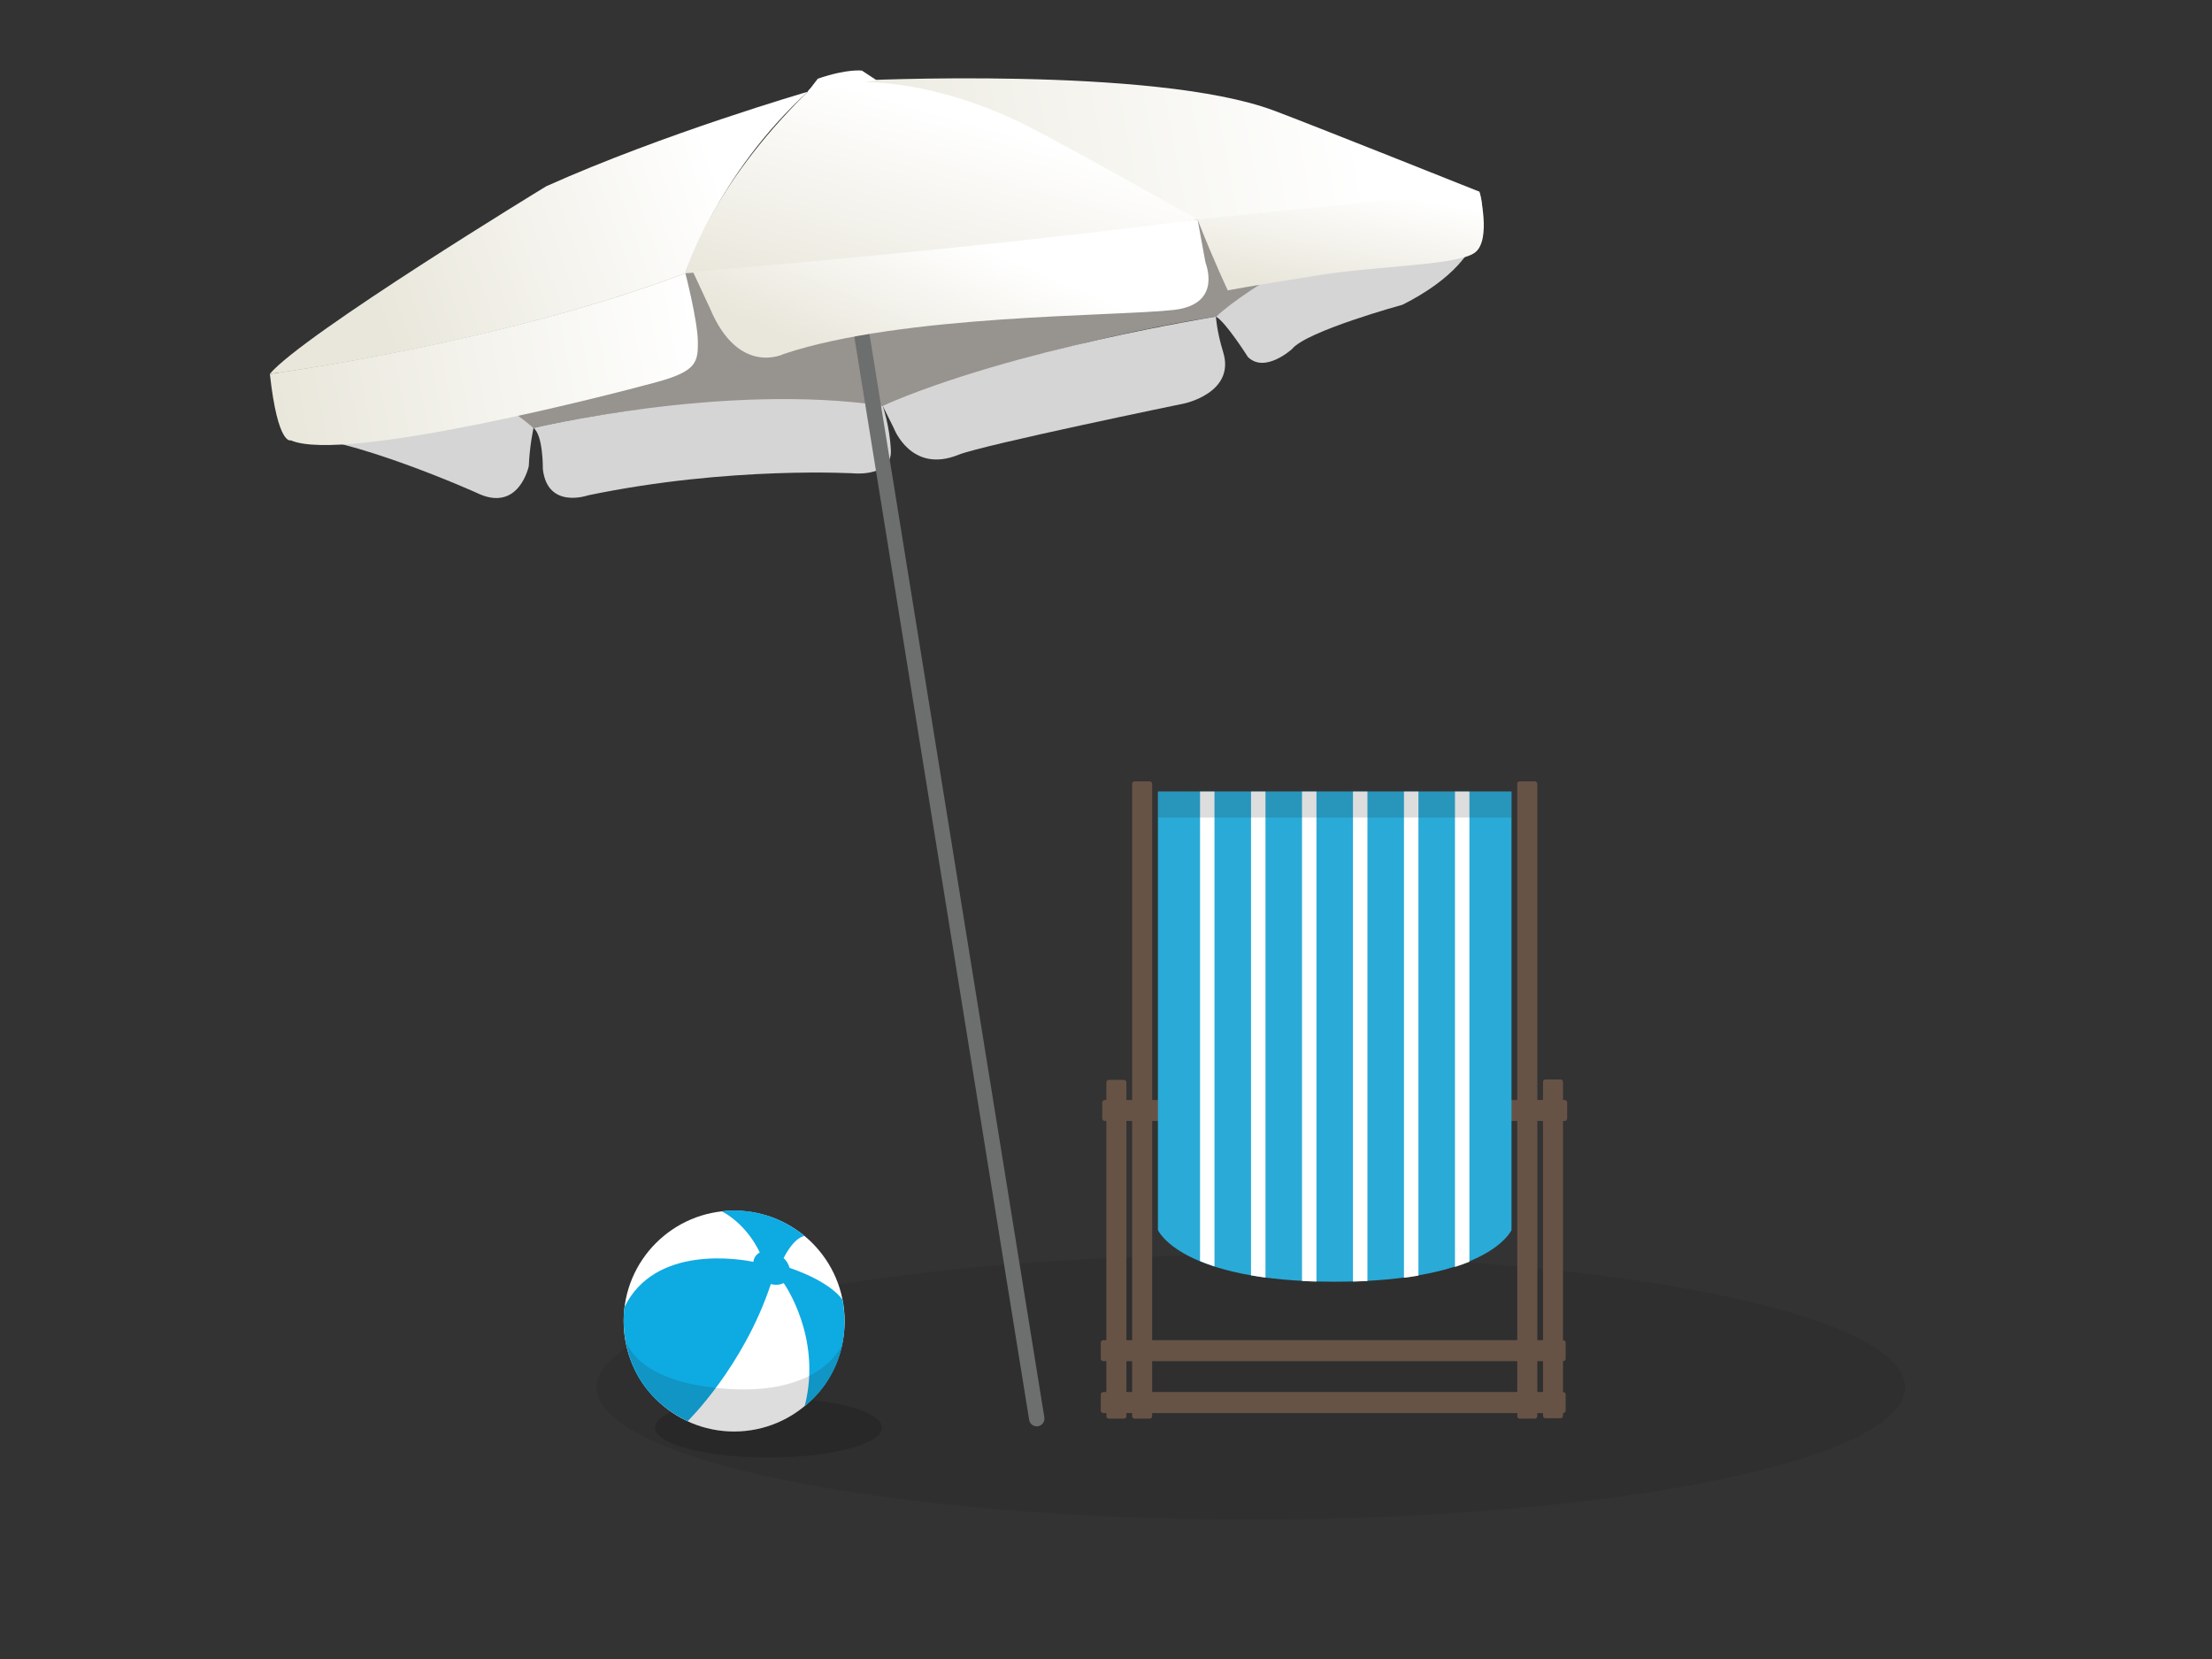 <svg xmlns="http://www.w3.org/2000/svg" xmlns:xlink="http://www.w3.org/1999/xlink" width="1024" zoomAndPan="magnify" viewBox="0 0 768 576" height="768" preserveAspectRatio="xMidYMid meet" version="1.0"><rect x="0" y="0" width="768" height="576" fill="#333333" stroke="none"/><defs><clipPath id="4a294c5e07"><path d="M 207 435 L 661.695 435 L 661.695 527.598 L 207 527.598 Z M 207 435 " clip-rule="nonzero"/></clipPath><clipPath id="bcbfccd16b"><path d="M 296 27 L 514 27 L 514 79 L 296 79 Z M 296 27 " clip-rule="nonzero"/></clipPath><clipPath id="cdd3293d80"><path d="M 513.625 66.543 C 513.625 66.543 461.426 85.543 415.801 76.215 L 296.859 28.004 C 296.859 28.004 400.656 22.879 442.199 38.352 C 454.828 43.059 513.625 66.543 513.625 66.543 Z M 513.625 66.543 " clip-rule="nonzero"/></clipPath><linearGradient x1="-3545.405" gradientTransform="matrix(-0.991, 0.185, 0.185, 0.99, -3066.653, 311.284)" y1="374.769" x2="-3322.531" gradientUnits="userSpaceOnUse" y2="374.769" id="e88612c3e8"><stop stop-opacity="1" stop-color="rgb(100%, 100%, 100%)" offset="0"/><stop stop-opacity="1" stop-color="rgb(100%, 100%, 100%)" offset="0.125"/><stop stop-opacity="1" stop-color="rgb(100%, 100%, 100%)" offset="0.188"/><stop stop-opacity="1" stop-color="rgb(99.908%, 99.901%, 99.85%)" offset="0.219"/><stop stop-opacity="1" stop-color="rgb(99.745%, 99.721%, 99.582%)" offset="0.234"/><stop stop-opacity="1" stop-color="rgb(99.599%, 99.561%, 99.342%)" offset="0.25"/><stop stop-opacity="1" stop-color="rgb(99.452%, 99.4%, 99.103%)" offset="0.266"/><stop stop-opacity="1" stop-color="rgb(99.306%, 99.24%, 98.862%)" offset="0.281"/><stop stop-opacity="1" stop-color="rgb(99.159%, 99.081%, 98.622%)" offset="0.297"/><stop stop-opacity="1" stop-color="rgb(99.013%, 98.921%, 98.383%)" offset="0.312"/><stop stop-opacity="1" stop-color="rgb(98.866%, 98.761%, 98.141%)" offset="0.328"/><stop stop-opacity="1" stop-color="rgb(98.72%, 98.601%, 97.902%)" offset="0.344"/><stop stop-opacity="1" stop-color="rgb(98.573%, 98.441%, 97.661%)" offset="0.359"/><stop stop-opacity="1" stop-color="rgb(98.427%, 98.28%, 97.421%)" offset="0.375"/><stop stop-opacity="1" stop-color="rgb(98.28%, 98.12%, 97.182%)" offset="0.391"/><stop stop-opacity="1" stop-color="rgb(98.134%, 97.96%, 96.941%)" offset="0.406"/><stop stop-opacity="1" stop-color="rgb(97.987%, 97.8%, 96.701%)" offset="0.422"/><stop stop-opacity="1" stop-color="rgb(97.841%, 97.639%, 96.46%)" offset="0.438"/><stop stop-opacity="1" stop-color="rgb(97.694%, 97.479%, 96.22%)" offset="0.453"/><stop stop-opacity="1" stop-color="rgb(97.548%, 97.319%, 95.981%)" offset="0.469"/><stop stop-opacity="1" stop-color="rgb(97.401%, 97.159%, 95.74%)" offset="0.484"/><stop stop-opacity="1" stop-color="rgb(97.255%, 97%, 95.5%)" offset="0.5"/><stop stop-opacity="1" stop-color="rgb(97.108%, 96.84%, 95.261%)" offset="0.516"/><stop stop-opacity="1" stop-color="rgb(96.962%, 96.68%, 95.02%)" offset="0.531"/><stop stop-opacity="1" stop-color="rgb(96.815%, 96.519%, 94.78%)" offset="0.547"/><stop stop-opacity="1" stop-color="rgb(96.669%, 96.359%, 94.539%)" offset="0.562"/><stop stop-opacity="1" stop-color="rgb(96.523%, 96.199%, 94.299%)" offset="0.578"/><stop stop-opacity="1" stop-color="rgb(96.376%, 96.039%, 94.06%)" offset="0.594"/><stop stop-opacity="1" stop-color="rgb(96.23%, 95.879%, 93.819%)" offset="0.609"/><stop stop-opacity="1" stop-color="rgb(96.083%, 95.718%, 93.579%)" offset="0.625"/><stop stop-opacity="1" stop-color="rgb(95.937%, 95.558%, 93.34%)" offset="0.641"/><stop stop-opacity="1" stop-color="rgb(95.79%, 95.398%, 93.098%)" offset="0.656"/><stop stop-opacity="1" stop-color="rgb(95.644%, 95.238%, 92.859%)" offset="0.672"/><stop stop-opacity="1" stop-color="rgb(95.497%, 95.078%, 92.618%)" offset="0.688"/><stop stop-opacity="1" stop-color="rgb(95.351%, 94.919%, 92.378%)" offset="0.703"/><stop stop-opacity="1" stop-color="rgb(95.204%, 94.759%, 92.139%)" offset="0.719"/><stop stop-opacity="1" stop-color="rgb(95.058%, 94.598%, 91.898%)" offset="0.734"/><stop stop-opacity="1" stop-color="rgb(94.911%, 94.438%, 91.658%)" offset="0.75"/><stop stop-opacity="1" stop-color="rgb(94.765%, 94.278%, 91.417%)" offset="0.766"/><stop stop-opacity="1" stop-color="rgb(94.618%, 94.118%, 91.177%)" offset="0.781"/><stop stop-opacity="1" stop-color="rgb(94.472%, 93.958%, 90.938%)" offset="0.797"/><stop stop-opacity="1" stop-color="rgb(94.325%, 93.797%, 90.697%)" offset="0.812"/><stop stop-opacity="1" stop-color="rgb(94.179%, 93.637%, 90.457%)" offset="0.828"/><stop stop-opacity="1" stop-color="rgb(94.032%, 93.477%, 90.218%)" offset="0.844"/><stop stop-opacity="1" stop-color="rgb(93.886%, 93.317%, 89.977%)" offset="0.859"/><stop stop-opacity="1" stop-color="rgb(93.739%, 93.156%, 89.737%)" offset="0.875"/><stop stop-opacity="1" stop-color="rgb(93.593%, 92.998%, 89.496%)" offset="0.891"/><stop stop-opacity="1" stop-color="rgb(93.446%, 92.838%, 89.256%)" offset="0.906"/><stop stop-opacity="1" stop-color="rgb(93.301%, 92.677%, 89.017%)" offset="0.922"/><stop stop-opacity="1" stop-color="rgb(93.155%, 92.517%, 88.776%)" offset="0.938"/><stop stop-opacity="1" stop-color="rgb(93.008%, 92.357%, 88.536%)" offset="0.953"/><stop stop-opacity="1" stop-color="rgb(92.862%, 92.197%, 88.295%)" offset="0.969"/><stop stop-opacity="1" stop-color="rgb(92.715%, 92.036%, 88.055%)" offset="0.984"/><stop stop-opacity="1" stop-color="rgb(92.569%, 91.876%, 87.816%)" offset="1"/></linearGradient><clipPath id="8b31109656"><path d="M 93 31 L 281 31 L 281 130 L 93 130 Z M 93 31 " clip-rule="nonzero"/></clipPath><clipPath id="f13fc30057"><path d="M 280.441 31.855 C 280.441 31.855 230.543 46.332 189.633 64.68 C 189.633 64.68 105.223 116.102 93.695 129.801 C 93.695 129.801 172.363 119.676 237.969 94.863 C 237.969 94.863 249.074 60.566 280.441 31.855 Z M 280.441 31.855 " clip-rule="nonzero"/></clipPath><linearGradient x1="-3324.859" gradientTransform="matrix(-0.991, 0.185, 0.185, 0.99, -3066.653, 311.284)" y1="356.744" x2="-3109.853" gradientUnits="userSpaceOnUse" y2="390.384" id="4b014db5cf"><stop stop-opacity="1" stop-color="rgb(100%, 100%, 100%)" offset="0"/><stop stop-opacity="1" stop-color="rgb(100%, 100%, 100%)" offset="0.092"/><stop stop-opacity="1" stop-color="rgb(100%, 100%, 100%)" offset="0.125"/><stop stop-opacity="1" stop-color="rgb(100%, 100%, 100%)" offset="0.188"/><stop stop-opacity="1" stop-color="rgb(99.976%, 99.974%, 99.96%)" offset="0.203"/><stop stop-opacity="1" stop-color="rgb(99.837%, 99.821%, 99.733%)" offset="0.219"/><stop stop-opacity="1" stop-color="rgb(99.608%, 99.571%, 99.358%)" offset="0.234"/><stop stop-opacity="1" stop-color="rgb(99.377%, 99.319%, 98.981%)" offset="0.25"/><stop stop-opacity="1" stop-color="rgb(99.149%, 99.069%, 98.604%)" offset="0.266"/><stop stop-opacity="1" stop-color="rgb(98.918%, 98.817%, 98.227%)" offset="0.281"/><stop stop-opacity="1" stop-color="rgb(98.688%, 98.567%, 97.85%)" offset="0.297"/><stop stop-opacity="1" stop-color="rgb(98.459%, 98.315%, 97.473%)" offset="0.312"/><stop stop-opacity="1" stop-color="rgb(98.228%, 98.064%, 97.096%)" offset="0.328"/><stop stop-opacity="1" stop-color="rgb(98%, 97.813%, 96.719%)" offset="0.344"/><stop stop-opacity="1" stop-color="rgb(97.769%, 97.562%, 96.342%)" offset="0.359"/><stop stop-opacity="1" stop-color="rgb(97.539%, 97.311%, 95.967%)" offset="0.375"/><stop stop-opacity="1" stop-color="rgb(97.31%, 97.06%, 95.59%)" offset="0.391"/><stop stop-opacity="1" stop-color="rgb(97.079%, 96.808%, 95.213%)" offset="0.406"/><stop stop-opacity="1" stop-color="rgb(96.851%, 96.558%, 94.836%)" offset="0.422"/><stop stop-opacity="1" stop-color="rgb(96.62%, 96.306%, 94.46%)" offset="0.438"/><stop stop-opacity="1" stop-color="rgb(96.391%, 96.056%, 94.083%)" offset="0.453"/><stop stop-opacity="1" stop-color="rgb(96.161%, 95.804%, 93.706%)" offset="0.469"/><stop stop-opacity="1" stop-color="rgb(95.93%, 95.552%, 93.329%)" offset="0.484"/><stop stop-opacity="1" stop-color="rgb(95.702%, 95.302%, 92.953%)" offset="0.5"/><stop stop-opacity="1" stop-color="rgb(95.471%, 95.05%, 92.577%)" offset="0.516"/><stop stop-opacity="1" stop-color="rgb(95.242%, 94.8%, 92.2%)" offset="0.531"/><stop stop-opacity="1" stop-color="rgb(95.012%, 94.548%, 91.823%)" offset="0.547"/><stop stop-opacity="1" stop-color="rgb(94.781%, 94.296%, 91.446%)" offset="0.562"/><stop stop-opacity="1" stop-color="rgb(94.553%, 94.046%, 91.069%)" offset="0.578"/><stop stop-opacity="1" stop-color="rgb(94.322%, 93.794%, 90.692%)" offset="0.594"/><stop stop-opacity="1" stop-color="rgb(94.093%, 93.544%, 90.315%)" offset="0.609"/><stop stop-opacity="1" stop-color="rgb(93.863%, 93.292%, 89.938%)" offset="0.625"/><stop stop-opacity="1" stop-color="rgb(93.634%, 93.042%, 89.563%)" offset="0.641"/><stop stop-opacity="1" stop-color="rgb(93.404%, 92.79%, 89.186%)" offset="0.656"/><stop stop-opacity="1" stop-color="rgb(93.173%, 92.538%, 88.809%)" offset="0.672"/><stop stop-opacity="1" stop-color="rgb(92.944%, 92.288%, 88.432%)" offset="0.688"/><stop stop-opacity="1" stop-color="rgb(92.714%, 92.036%, 88.055%)" offset="0.703"/><stop stop-opacity="1" stop-color="rgb(92.485%, 91.786%, 87.679%)" offset="0.719"/><stop stop-opacity="1" stop-color="rgb(92.255%, 91.534%, 87.302%)" offset="0.734"/><stop stop-opacity="1" stop-color="rgb(92.026%, 91.283%, 86.925%)" offset="0.75"/><stop stop-opacity="1" stop-color="rgb(91.795%, 91.032%, 86.548%)" offset="0.766"/><stop stop-opacity="1" stop-color="rgb(91.565%, 90.781%, 86.172%)" offset="0.781"/><stop stop-opacity="1" stop-color="rgb(91.425%, 90.627%, 85.942%)" offset="0.812"/><stop stop-opacity="1" stop-color="rgb(91.399%, 90.599%, 85.899%)" offset="0.875"/><stop stop-opacity="1" stop-color="rgb(91.399%, 90.599%, 85.899%)" offset="0.908"/><stop stop-opacity="1" stop-color="rgb(91.399%, 90.599%, 85.899%)" offset="1"/></linearGradient><clipPath id="53bf3c2ae1"><path d="M 237 28 L 416 28 L 416 95 L 237 95 Z M 237 28 " clip-rule="nonzero"/></clipPath><clipPath id="8d544e6077"><path d="M 415.801 76.215 C 415.801 76.215 353.477 87.84 237.969 94.871 C 237.969 94.871 245.91 65.664 280.441 31.863 C 280.441 31.863 281.23 28.074 298.512 28.559 C 298.512 28.559 323.723 27.039 356.965 43.844 C 369.742 50.281 415.801 76.215 415.801 76.215 Z M 415.801 76.215 " clip-rule="nonzero"/></clipPath><linearGradient x1="-3400.722" gradientTransform="matrix(-0.991, 0.185, 0.185, 0.99, -3066.653, 311.284)" y1="299.128" x2="-3323.918" gradientUnits="userSpaceOnUse" y2="452.312" id="9f381391ad"><stop stop-opacity="1" stop-color="rgb(100%, 100%, 100%)" offset="0"/><stop stop-opacity="1" stop-color="rgb(100%, 100%, 100%)" offset="0.25"/><stop stop-opacity="1" stop-color="rgb(100%, 100%, 100%)" offset="0.375"/><stop stop-opacity="1" stop-color="rgb(99.942%, 99.936%, 99.905%)" offset="0.391"/><stop stop-opacity="1" stop-color="rgb(99.811%, 99.794%, 99.69%)" offset="0.398"/><stop stop-opacity="1" stop-color="rgb(99.666%, 99.634%, 99.451%)" offset="0.406"/><stop stop-opacity="1" stop-color="rgb(99.519%, 99.475%, 99.213%)" offset="0.414"/><stop stop-opacity="1" stop-color="rgb(99.373%, 99.315%, 98.973%)" offset="0.422"/><stop stop-opacity="1" stop-color="rgb(99.228%, 99.156%, 98.734%)" offset="0.43"/><stop stop-opacity="1" stop-color="rgb(99.081%, 98.996%, 98.494%)" offset="0.438"/><stop stop-opacity="1" stop-color="rgb(98.935%, 98.836%, 98.254%)" offset="0.445"/><stop stop-opacity="1" stop-color="rgb(98.79%, 98.677%, 98.016%)" offset="0.453"/><stop stop-opacity="1" stop-color="rgb(98.643%, 98.517%, 97.777%)" offset="0.461"/><stop stop-opacity="1" stop-color="rgb(98.497%, 98.358%, 97.537%)" offset="0.469"/><stop stop-opacity="1" stop-color="rgb(98.352%, 98.198%, 97.298%)" offset="0.477"/><stop stop-opacity="1" stop-color="rgb(98.206%, 98.039%, 97.06%)" offset="0.484"/><stop stop-opacity="1" stop-color="rgb(98.061%, 97.879%, 96.82%)" offset="0.486"/><stop stop-opacity="1" stop-color="rgb(97.987%, 97.8%, 96.701%)" offset="0.492"/><stop stop-opacity="1" stop-color="rgb(97.914%, 97.72%, 96.581%)" offset="0.5"/><stop stop-opacity="1" stop-color="rgb(97.768%, 97.56%, 96.341%)" offset="0.508"/><stop stop-opacity="1" stop-color="rgb(97.623%, 97.401%, 96.101%)" offset="0.514"/><stop stop-opacity="1" stop-color="rgb(97.549%, 97.322%, 95.982%)" offset="0.516"/><stop stop-opacity="1" stop-color="rgb(97.476%, 97.241%, 95.863%)" offset="0.523"/><stop stop-opacity="1" stop-color="rgb(97.33%, 97.083%, 95.624%)" offset="0.531"/><stop stop-opacity="1" stop-color="rgb(97.185%, 96.922%, 95.384%)" offset="0.539"/><stop stop-opacity="1" stop-color="rgb(97.038%, 96.764%, 95.145%)" offset="0.547"/><stop stop-opacity="1" stop-color="rgb(96.893%, 96.603%, 94.905%)" offset="0.555"/><stop stop-opacity="1" stop-color="rgb(96.747%, 96.445%, 94.667%)" offset="0.562"/><stop stop-opacity="1" stop-color="rgb(96.6%, 96.284%, 94.427%)" offset="0.57"/><stop stop-opacity="1" stop-color="rgb(96.455%, 96.124%, 94.188%)" offset="0.578"/><stop stop-opacity="1" stop-color="rgb(96.309%, 95.966%, 93.948%)" offset="0.586"/><stop stop-opacity="1" stop-color="rgb(96.162%, 95.805%, 93.709%)" offset="0.594"/><stop stop-opacity="1" stop-color="rgb(96.017%, 95.647%, 93.471%)" offset="0.602"/><stop stop-opacity="1" stop-color="rgb(95.871%, 95.486%, 93.231%)" offset="0.609"/><stop stop-opacity="1" stop-color="rgb(95.724%, 95.328%, 92.992%)" offset="0.617"/><stop stop-opacity="1" stop-color="rgb(95.58%, 95.168%, 92.752%)" offset="0.625"/><stop stop-opacity="1" stop-color="rgb(95.433%, 95.009%, 92.513%)" offset="0.633"/><stop stop-opacity="1" stop-color="rgb(95.288%, 94.849%, 92.274%)" offset="0.641"/><stop stop-opacity="1" stop-color="rgb(95.142%, 94.69%, 92.035%)" offset="0.648"/><stop stop-opacity="1" stop-color="rgb(94.995%, 94.53%, 91.795%)" offset="0.656"/><stop stop-opacity="1" stop-color="rgb(94.85%, 94.371%, 91.556%)" offset="0.664"/><stop stop-opacity="1" stop-color="rgb(94.704%, 94.211%, 91.316%)" offset="0.672"/><stop stop-opacity="1" stop-color="rgb(94.557%, 94.052%, 91.078%)" offset="0.68"/><stop stop-opacity="1" stop-color="rgb(94.412%, 93.892%, 90.839%)" offset="0.688"/><stop stop-opacity="1" stop-color="rgb(94.266%, 93.733%, 90.599%)" offset="0.695"/><stop stop-opacity="1" stop-color="rgb(94.121%, 93.573%, 90.359%)" offset="0.703"/><stop stop-opacity="1" stop-color="rgb(93.974%, 93.413%, 90.12%)" offset="0.711"/><stop stop-opacity="1" stop-color="rgb(93.828%, 93.254%, 89.882%)" offset="0.719"/><stop stop-opacity="1" stop-color="rgb(93.683%, 93.094%, 89.642%)" offset="0.727"/><stop stop-opacity="1" stop-color="rgb(93.536%, 92.935%, 89.403%)" offset="0.734"/><stop stop-opacity="1" stop-color="rgb(93.39%, 92.775%, 89.163%)" offset="0.742"/><stop stop-opacity="1" stop-color="rgb(93.245%, 92.616%, 88.925%)" offset="0.75"/><stop stop-opacity="1" stop-color="rgb(93.098%, 92.456%, 88.686%)" offset="0.758"/><stop stop-opacity="1" stop-color="rgb(92.952%, 92.297%, 88.446%)" offset="0.766"/><stop stop-opacity="1" stop-color="rgb(92.807%, 92.137%, 88.206%)" offset="0.773"/><stop stop-opacity="1" stop-color="rgb(92.661%, 91.978%, 87.967%)" offset="0.781"/><stop stop-opacity="1" stop-color="rgb(92.516%, 91.818%, 87.729%)" offset="0.789"/><stop stop-opacity="1" stop-color="rgb(92.369%, 91.66%, 87.489%)" offset="0.797"/><stop stop-opacity="1" stop-color="rgb(92.223%, 91.499%, 87.25%)" offset="0.805"/><stop stop-opacity="1" stop-color="rgb(92.078%, 91.341%, 87.01%)" offset="0.812"/><stop stop-opacity="1" stop-color="rgb(91.931%, 91.18%, 86.771%)" offset="0.82"/><stop stop-opacity="1" stop-color="rgb(91.785%, 91.022%, 86.533%)" offset="0.828"/><stop stop-opacity="1" stop-color="rgb(91.64%, 90.862%, 86.293%)" offset="0.836"/><stop stop-opacity="1" stop-color="rgb(91.493%, 90.701%, 86.053%)" offset="0.844"/><stop stop-opacity="1" stop-color="rgb(91.409%, 90.61%, 85.916%)" offset="0.875"/><stop stop-opacity="1" stop-color="rgb(91.399%, 90.599%, 85.899%)" offset="1"/></linearGradient><clipPath id="2e9b6ed740"><path d="M 240 76 L 420 76 L 420 125 L 240 125 Z M 240 76 " clip-rule="nonzero"/></clipPath><clipPath id="499dd6b154"><path d="M 415.801 76.215 L 418.5 90.965 C 418.371 91.062 424.918 105.641 407.52 107.605 C 387.191 109.902 313.516 109.09 272.141 122.891 C 272.141 122.891 256.5 130.848 246.496 107.055 L 240.602 94.379 C 240.59 94.379 337.598 86.512 415.801 76.215 Z M 415.801 76.215 " clip-rule="nonzero"/></clipPath><linearGradient x1="-3398.749" gradientTransform="matrix(-0.991, 0.185, 0.185, 0.99, -3066.653, 311.284)" y1="338.67" x2="-3301.384" gradientUnits="userSpaceOnUse" y2="486.397" id="fa86ad0134"><stop stop-opacity="1" stop-color="rgb(100%, 100%, 100%)" offset="0"/><stop stop-opacity="1" stop-color="rgb(100%, 100%, 100%)" offset="0.25"/><stop stop-opacity="1" stop-color="rgb(100%, 100%, 100%)" offset="0.375"/><stop stop-opacity="1" stop-color="rgb(99.89%, 99.881%, 99.821%)" offset="0.406"/><stop stop-opacity="1" stop-color="rgb(99.672%, 99.643%, 99.464%)" offset="0.41"/><stop stop-opacity="1" stop-color="rgb(99.564%, 99.524%, 99.286%)" offset="0.414"/><stop stop-opacity="1" stop-color="rgb(99.454%, 99.403%, 99.106%)" offset="0.422"/><stop stop-opacity="1" stop-color="rgb(99.236%, 99.165%, 98.747%)" offset="0.43"/><stop stop-opacity="1" stop-color="rgb(99.017%, 98.926%, 98.39%)" offset="0.438"/><stop stop-opacity="1" stop-color="rgb(98.799%, 98.688%, 98.032%)" offset="0.445"/><stop stop-opacity="1" stop-color="rgb(98.581%, 98.448%, 97.673%)" offset="0.453"/><stop stop-opacity="1" stop-color="rgb(98.361%, 98.21%, 97.316%)" offset="0.461"/><stop stop-opacity="1" stop-color="rgb(98.143%, 97.971%, 96.957%)" offset="0.469"/><stop stop-opacity="1" stop-color="rgb(97.925%, 97.733%, 96.599%)" offset="0.477"/><stop stop-opacity="1" stop-color="rgb(97.707%, 97.495%, 96.242%)" offset="0.484"/><stop stop-opacity="1" stop-color="rgb(97.488%, 97.255%, 95.883%)" offset="0.492"/><stop stop-opacity="1" stop-color="rgb(97.27%, 97.017%, 95.525%)" offset="0.5"/><stop stop-opacity="1" stop-color="rgb(97.052%, 96.777%, 95.168%)" offset="0.508"/><stop stop-opacity="1" stop-color="rgb(96.834%, 96.539%, 94.809%)" offset="0.516"/><stop stop-opacity="1" stop-color="rgb(96.614%, 96.3%, 94.45%)" offset="0.523"/><stop stop-opacity="1" stop-color="rgb(96.396%, 96.062%, 94.092%)" offset="0.531"/><stop stop-opacity="1" stop-color="rgb(96.178%, 95.822%, 93.735%)" offset="0.539"/><stop stop-opacity="1" stop-color="rgb(95.959%, 95.584%, 93.376%)" offset="0.547"/><stop stop-opacity="1" stop-color="rgb(95.741%, 95.345%, 93.018%)" offset="0.555"/><stop stop-opacity="1" stop-color="rgb(95.523%, 95.107%, 92.661%)" offset="0.562"/><stop stop-opacity="1" stop-color="rgb(95.305%, 94.868%, 92.302%)" offset="0.57"/><stop stop-opacity="1" stop-color="rgb(95.085%, 94.629%, 91.943%)" offset="0.578"/><stop stop-opacity="1" stop-color="rgb(94.867%, 94.391%, 91.586%)" offset="0.586"/><stop stop-opacity="1" stop-color="rgb(94.649%, 94.151%, 91.228%)" offset="0.59"/><stop stop-opacity="1" stop-color="rgb(94.54%, 94.032%, 91.049%)" offset="0.594"/><stop stop-opacity="1" stop-color="rgb(94.431%, 93.913%, 90.869%)" offset="0.602"/><stop stop-opacity="1" stop-color="rgb(94.212%, 93.674%, 90.512%)" offset="0.609"/><stop stop-opacity="1" stop-color="rgb(93.994%, 93.436%, 90.154%)" offset="0.617"/><stop stop-opacity="1" stop-color="rgb(93.776%, 93.196%, 89.795%)" offset="0.625"/><stop stop-opacity="1" stop-color="rgb(93.556%, 92.958%, 89.438%)" offset="0.633"/><stop stop-opacity="1" stop-color="rgb(93.338%, 92.719%, 89.079%)" offset="0.641"/><stop stop-opacity="1" stop-color="rgb(93.12%, 92.48%, 88.721%)" offset="0.648"/><stop stop-opacity="1" stop-color="rgb(92.902%, 92.242%, 88.364%)" offset="0.656"/><stop stop-opacity="1" stop-color="rgb(92.683%, 92.003%, 88.005%)" offset="0.664"/><stop stop-opacity="1" stop-color="rgb(92.465%, 91.765%, 87.646%)" offset="0.672"/><stop stop-opacity="1" stop-color="rgb(92.247%, 91.525%, 87.288%)" offset="0.68"/><stop stop-opacity="1" stop-color="rgb(92.027%, 91.287%, 86.931%)" offset="0.688"/><stop stop-opacity="1" stop-color="rgb(91.809%, 91.048%, 86.572%)" offset="0.695"/><stop stop-opacity="1" stop-color="rgb(91.591%, 90.81%, 86.214%)" offset="0.703"/><stop stop-opacity="1" stop-color="rgb(91.44%, 90.645%, 85.966%)" offset="0.719"/><stop stop-opacity="1" stop-color="rgb(91.399%, 90.599%, 85.899%)" offset="0.75"/><stop stop-opacity="1" stop-color="rgb(91.399%, 90.599%, 85.899%)" offset="1"/></linearGradient><clipPath id="1915bd0f6e"><path d="M 93 94 L 243 94 L 243 155 L 93 155 Z M 93 94 " clip-rule="nonzero"/></clipPath><clipPath id="1788ace0eb"><path d="M 237.969 94.863 C 237.969 94.863 242.172 111.172 242.293 118.469 C 242.414 125.762 241.75 128.844 228.398 132.551 C 215.047 136.262 119.551 161.055 100.969 152.875 C 100.969 152.875 96.465 154.918 93.695 129.812 C 93.707 129.812 173.137 119.395 237.969 94.863 Z M 237.969 94.863 " clip-rule="nonzero"/></clipPath><linearGradient x1="-3267.721" gradientTransform="matrix(-0.991, 0.185, 0.185, 0.99, -3066.653, 311.284)" y1="408.698" x2="-3110.593" gradientUnits="userSpaceOnUse" y2="408.698" id="7af3e8d514"><stop stop-opacity="1" stop-color="rgb(100%, 100%, 100%)" offset="0"/><stop stop-opacity="1" stop-color="rgb(99.969%, 99.966%, 99.95%)" offset="0.031"/><stop stop-opacity="1" stop-color="rgb(99.867%, 99.855%, 99.782%)" offset="0.047"/><stop stop-opacity="1" stop-color="rgb(99.724%, 99.699%, 99.548%)" offset="0.062"/><stop stop-opacity="1" stop-color="rgb(99.582%, 99.542%, 99.315%)" offset="0.078"/><stop stop-opacity="1" stop-color="rgb(99.438%, 99.387%, 99.08%)" offset="0.094"/><stop stop-opacity="1" stop-color="rgb(99.297%, 99.231%, 98.846%)" offset="0.109"/><stop stop-opacity="1" stop-color="rgb(99.153%, 99.075%, 98.613%)" offset="0.125"/><stop stop-opacity="1" stop-color="rgb(99.011%, 98.92%, 98.38%)" offset="0.141"/><stop stop-opacity="1" stop-color="rgb(98.868%, 98.764%, 98.145%)" offset="0.156"/><stop stop-opacity="1" stop-color="rgb(98.726%, 98.607%, 97.911%)" offset="0.172"/><stop stop-opacity="1" stop-color="rgb(98.582%, 98.451%, 97.678%)" offset="0.188"/><stop stop-opacity="1" stop-color="rgb(98.441%, 98.296%, 97.444%)" offset="0.203"/><stop stop-opacity="1" stop-color="rgb(98.297%, 98.14%, 97.209%)" offset="0.219"/><stop stop-opacity="1" stop-color="rgb(98.155%, 97.984%, 96.976%)" offset="0.234"/><stop stop-opacity="1" stop-color="rgb(98.012%, 97.829%, 96.742%)" offset="0.25"/><stop stop-opacity="1" stop-color="rgb(97.87%, 97.672%, 96.509%)" offset="0.266"/><stop stop-opacity="1" stop-color="rgb(97.726%, 97.516%, 96.274%)" offset="0.281"/><stop stop-opacity="1" stop-color="rgb(97.585%, 97.36%, 96.04%)" offset="0.297"/><stop stop-opacity="1" stop-color="rgb(97.443%, 97.205%, 95.807%)" offset="0.312"/><stop stop-opacity="1" stop-color="rgb(97.299%, 97.049%, 95.572%)" offset="0.328"/><stop stop-opacity="1" stop-color="rgb(97.157%, 96.892%, 95.338%)" offset="0.344"/><stop stop-opacity="1" stop-color="rgb(97.014%, 96.736%, 95.105%)" offset="0.359"/><stop stop-opacity="1" stop-color="rgb(96.872%, 96.581%, 94.872%)" offset="0.375"/><stop stop-opacity="1" stop-color="rgb(96.729%, 96.425%, 94.637%)" offset="0.391"/><stop stop-opacity="1" stop-color="rgb(96.587%, 96.269%, 94.403%)" offset="0.406"/><stop stop-opacity="1" stop-color="rgb(96.443%, 96.114%, 94.17%)" offset="0.422"/><stop stop-opacity="1" stop-color="rgb(96.301%, 95.956%, 93.936%)" offset="0.438"/><stop stop-opacity="1" stop-color="rgb(96.158%, 95.801%, 93.701%)" offset="0.453"/><stop stop-opacity="1" stop-color="rgb(96.016%, 95.645%, 93.468%)" offset="0.469"/><stop stop-opacity="1" stop-color="rgb(95.872%, 95.49%, 93.234%)" offset="0.484"/><stop stop-opacity="1" stop-color="rgb(95.731%, 95.334%, 92.999%)" offset="0.5"/><stop stop-opacity="1" stop-color="rgb(95.587%, 95.177%, 92.766%)" offset="0.516"/><stop stop-opacity="1" stop-color="rgb(95.445%, 95.021%, 92.532%)" offset="0.531"/><stop stop-opacity="1" stop-color="rgb(95.302%, 94.865%, 92.299%)" offset="0.547"/><stop stop-opacity="1" stop-color="rgb(95.16%, 94.71%, 92.064%)" offset="0.562"/><stop stop-opacity="1" stop-color="rgb(95.016%, 94.554%, 91.83%)" offset="0.578"/><stop stop-opacity="1" stop-color="rgb(94.875%, 94.398%, 91.597%)" offset="0.594"/><stop stop-opacity="1" stop-color="rgb(94.731%, 94.241%, 91.364%)" offset="0.609"/><stop stop-opacity="1" stop-color="rgb(94.589%, 94.086%, 91.129%)" offset="0.625"/><stop stop-opacity="1" stop-color="rgb(94.446%, 93.93%, 90.895%)" offset="0.641"/><stop stop-opacity="1" stop-color="rgb(94.304%, 93.774%, 90.662%)" offset="0.656"/><stop stop-opacity="1" stop-color="rgb(94.16%, 93.619%, 90.428%)" offset="0.672"/><stop stop-opacity="1" stop-color="rgb(94.019%, 93.463%, 90.193%)" offset="0.688"/><stop stop-opacity="1" stop-color="rgb(93.875%, 93.306%, 89.96%)" offset="0.703"/><stop stop-opacity="1" stop-color="rgb(93.733%, 93.15%, 89.726%)" offset="0.719"/><stop stop-opacity="1" stop-color="rgb(93.59%, 92.995%, 89.491%)" offset="0.734"/><stop stop-opacity="1" stop-color="rgb(93.448%, 92.839%, 89.258%)" offset="0.75"/><stop stop-opacity="1" stop-color="rgb(93.306%, 92.683%, 89.024%)" offset="0.766"/><stop stop-opacity="1" stop-color="rgb(93.163%, 92.526%, 88.791%)" offset="0.781"/><stop stop-opacity="1" stop-color="rgb(93.021%, 92.371%, 88.556%)" offset="0.797"/><stop stop-opacity="1" stop-color="rgb(92.877%, 92.215%, 88.322%)" offset="0.812"/><stop stop-opacity="1" stop-color="rgb(92.735%, 92.059%, 88.089%)" offset="0.828"/><stop stop-opacity="1" stop-color="rgb(92.592%, 91.904%, 87.856%)" offset="0.844"/><stop stop-opacity="1" stop-color="rgb(92.45%, 91.748%, 87.621%)" offset="0.859"/><stop stop-opacity="1" stop-color="rgb(92.307%, 91.591%, 87.387%)" offset="0.875"/><stop stop-opacity="1" stop-color="rgb(92.165%, 91.435%, 87.154%)" offset="0.891"/><stop stop-opacity="1" stop-color="rgb(92.021%, 91.28%, 86.92%)" offset="0.906"/><stop stop-opacity="1" stop-color="rgb(91.879%, 91.124%, 86.685%)" offset="0.922"/><stop stop-opacity="1" stop-color="rgb(91.736%, 90.968%, 86.452%)" offset="0.938"/><stop stop-opacity="1" stop-color="rgb(91.594%, 90.811%, 86.218%)" offset="0.953"/><stop stop-opacity="1" stop-color="rgb(91.46%, 90.666%, 86%)" offset="0.969"/><stop stop-opacity="1" stop-color="rgb(91.399%, 90.599%, 85.899%)" offset="1"/></linearGradient><clipPath id="98c1497d02"><path d="M 415 66 L 516 66 L 516 101 L 415 101 Z M 415 66 " clip-rule="nonzero"/></clipPath><clipPath id="86a2cf5089"><path d="M 513.625 66.543 C 513.625 66.543 517.984 83.305 512.07 87.711 C 506.168 92.102 478.77 92.254 458.402 95.465 C 432.035 99.629 426.289 100.828 426.289 100.828 C 426.289 100.828 421.422 90.621 415.789 76.215 C 415.801 76.215 473.77 70.16 513.625 66.543 Z M 513.625 66.543 " clip-rule="nonzero"/></clipPath><linearGradient x1="-3501.974" gradientTransform="matrix(-0.991, 0.185, 0.185, 0.99, -3066.653, 311.284)" y1="379.144" x2="-3471.168" gradientUnits="userSpaceOnUse" y2="459.854" id="f3783af1e6"><stop stop-opacity="1" stop-color="rgb(100%, 100%, 100%)" offset="0"/><stop stop-opacity="1" stop-color="rgb(100%, 100%, 100%)" offset="0.25"/><stop stop-opacity="1" stop-color="rgb(100%, 100%, 100%)" offset="0.281"/><stop stop-opacity="1" stop-color="rgb(100%, 100%, 100%)" offset="0.297"/><stop stop-opacity="1" stop-color="rgb(99.954%, 99.95%, 99.925%)" offset="0.305"/><stop stop-opacity="1" stop-color="rgb(99.832%, 99.817%, 99.725%)" offset="0.312"/><stop stop-opacity="1" stop-color="rgb(99.68%, 99.649%, 99.475%)" offset="0.32"/><stop stop-opacity="1" stop-color="rgb(99.525%, 99.483%, 99.223%)" offset="0.328"/><stop stop-opacity="1" stop-color="rgb(99.373%, 99.315%, 98.973%)" offset="0.336"/><stop stop-opacity="1" stop-color="rgb(99.22%, 99.147%, 98.721%)" offset="0.344"/><stop stop-opacity="1" stop-color="rgb(99.068%, 98.981%, 98.471%)" offset="0.352"/><stop stop-opacity="1" stop-color="rgb(98.914%, 98.813%, 98.221%)" offset="0.359"/><stop stop-opacity="1" stop-color="rgb(98.761%, 98.647%, 97.969%)" offset="0.367"/><stop stop-opacity="1" stop-color="rgb(98.608%, 98.479%, 97.719%)" offset="0.375"/><stop stop-opacity="1" stop-color="rgb(98.456%, 98.311%, 97.467%)" offset="0.383"/><stop stop-opacity="1" stop-color="rgb(98.302%, 98.145%, 97.217%)" offset="0.391"/><stop stop-opacity="1" stop-color="rgb(98.149%, 97.977%, 96.967%)" offset="0.398"/><stop stop-opacity="1" stop-color="rgb(97.997%, 97.81%, 96.715%)" offset="0.406"/><stop stop-opacity="1" stop-color="rgb(97.842%, 97.643%, 96.465%)" offset="0.414"/><stop stop-opacity="1" stop-color="rgb(97.69%, 97.475%, 96.213%)" offset="0.422"/><stop stop-opacity="1" stop-color="rgb(97.537%, 97.308%, 95.963%)" offset="0.43"/><stop stop-opacity="1" stop-color="rgb(97.385%, 97.141%, 95.712%)" offset="0.437"/><stop stop-opacity="1" stop-color="rgb(97.308%, 97.058%, 95.587%)" offset="0.438"/><stop stop-opacity="1" stop-color="rgb(97.231%, 96.974%, 95.461%)" offset="0.445"/><stop stop-opacity="1" stop-color="rgb(97.078%, 96.806%, 95.21%)" offset="0.453"/><stop stop-opacity="1" stop-color="rgb(96.925%, 96.638%, 94.958%)" offset="0.461"/><stop stop-opacity="1" stop-color="rgb(96.773%, 96.472%, 94.708%)" offset="0.469"/><stop stop-opacity="1" stop-color="rgb(96.619%, 96.304%, 94.458%)" offset="0.477"/><stop stop-opacity="1" stop-color="rgb(96.466%, 96.138%, 94.206%)" offset="0.484"/><stop stop-opacity="1" stop-color="rgb(96.313%, 95.97%, 93.956%)" offset="0.492"/><stop stop-opacity="1" stop-color="rgb(96.159%, 95.802%, 93.704%)" offset="0.5"/><stop stop-opacity="1" stop-color="rgb(96.007%, 95.636%, 93.454%)" offset="0.508"/><stop stop-opacity="1" stop-color="rgb(95.854%, 95.468%, 93.204%)" offset="0.516"/><stop stop-opacity="1" stop-color="rgb(95.702%, 95.302%, 92.952%)" offset="0.523"/><stop stop-opacity="1" stop-color="rgb(95.547%, 95.134%, 92.702%)" offset="0.531"/><stop stop-opacity="1" stop-color="rgb(95.395%, 94.966%, 92.45%)" offset="0.539"/><stop stop-opacity="1" stop-color="rgb(95.242%, 94.8%, 92.2%)" offset="0.547"/><stop stop-opacity="1" stop-color="rgb(95.09%, 94.632%, 91.949%)" offset="0.555"/><stop stop-opacity="1" stop-color="rgb(94.936%, 94.466%, 91.698%)" offset="0.562"/><stop stop-opacity="1" stop-color="rgb(94.783%, 94.298%, 91.447%)" offset="0.563"/><stop stop-opacity="1" stop-color="rgb(94.707%, 94.214%, 91.322%)" offset="0.57"/><stop stop-opacity="1" stop-color="rgb(94.63%, 94.13%, 91.196%)" offset="0.578"/><stop stop-opacity="1" stop-color="rgb(94.476%, 93.964%, 90.945%)" offset="0.586"/><stop stop-opacity="1" stop-color="rgb(94.324%, 93.796%, 90.694%)" offset="0.594"/><stop stop-opacity="1" stop-color="rgb(94.171%, 93.628%, 90.443%)" offset="0.602"/><stop stop-opacity="1" stop-color="rgb(94.019%, 93.462%, 90.193%)" offset="0.609"/><stop stop-opacity="1" stop-color="rgb(93.864%, 93.294%, 89.941%)" offset="0.617"/><stop stop-opacity="1" stop-color="rgb(93.712%, 93.127%, 89.691%)" offset="0.625"/><stop stop-opacity="1" stop-color="rgb(93.559%, 92.96%, 89.439%)" offset="0.633"/><stop stop-opacity="1" stop-color="rgb(93.405%, 92.792%, 89.189%)" offset="0.641"/><stop stop-opacity="1" stop-color="rgb(93.253%, 92.625%, 88.939%)" offset="0.648"/><stop stop-opacity="1" stop-color="rgb(93.1%, 92.458%, 88.687%)" offset="0.656"/><stop stop-opacity="1" stop-color="rgb(92.947%, 92.291%, 88.437%)" offset="0.664"/><stop stop-opacity="1" stop-color="rgb(92.793%, 92.123%, 88.185%)" offset="0.672"/><stop stop-opacity="1" stop-color="rgb(92.641%, 91.956%, 87.935%)" offset="0.68"/><stop stop-opacity="1" stop-color="rgb(92.488%, 91.789%, 87.685%)" offset="0.688"/><stop stop-opacity="1" stop-color="rgb(92.336%, 91.621%, 87.433%)" offset="0.695"/><stop stop-opacity="1" stop-color="rgb(92.181%, 91.455%, 87.183%)" offset="0.703"/><stop stop-opacity="1" stop-color="rgb(92.029%, 91.287%, 86.931%)" offset="0.711"/><stop stop-opacity="1" stop-color="rgb(91.876%, 91.119%, 86.681%)" offset="0.719"/><stop stop-opacity="1" stop-color="rgb(91.722%, 90.953%, 86.43%)" offset="0.727"/><stop stop-opacity="1" stop-color="rgb(91.57%, 90.785%, 86.179%)" offset="0.734"/><stop stop-opacity="1" stop-color="rgb(91.446%, 90.651%, 85.976%)" offset="0.75"/><stop stop-opacity="1" stop-color="rgb(91.399%, 90.599%, 85.899%)" offset="1"/></linearGradient></defs><g clip-path="url(#4a294c5e07)"><path fill="#1d1d1d" d="M 661.465 481.664 C 661.465 482.418 661.375 483.168 661.191 483.922 C 661.008 484.672 660.734 485.422 660.371 486.172 C 660.008 486.918 659.551 487.664 659.008 488.41 C 658.461 489.152 657.824 489.895 657.102 490.629 C 656.375 491.367 655.562 492.102 654.656 492.832 C 653.754 493.562 652.762 494.285 651.684 495.004 C 650.605 495.723 649.438 496.438 648.188 497.145 C 646.934 497.855 645.594 498.555 644.172 499.25 C 642.75 499.945 641.242 500.633 639.652 501.312 C 638.066 501.992 636.395 502.664 634.641 503.328 C 632.887 503.992 631.055 504.645 629.145 505.289 C 627.234 505.934 625.246 506.57 623.18 507.195 C 621.113 507.82 618.973 508.434 616.758 509.039 C 614.543 509.645 612.258 510.234 609.898 510.816 C 607.539 511.398 605.113 511.969 602.617 512.523 C 600.121 513.082 597.555 513.625 594.926 514.16 C 592.297 514.691 589.605 515.207 586.852 515.715 C 584.098 516.219 581.281 516.711 578.41 517.188 C 575.535 517.664 572.605 518.125 569.617 518.574 C 566.633 519.023 563.594 519.457 560.504 519.875 C 557.41 520.289 554.27 520.691 551.082 521.078 C 547.895 521.465 544.66 521.836 541.379 522.191 C 538.102 522.547 534.781 522.883 531.422 523.207 C 528.059 523.527 524.66 523.832 521.227 524.121 C 517.793 524.406 514.324 524.68 510.824 524.93 C 507.324 525.184 503.793 525.422 500.234 525.641 C 496.68 525.855 493.098 526.059 489.488 526.238 C 485.883 526.422 482.258 526.586 478.609 526.734 C 474.965 526.883 471.301 527.008 467.625 527.121 C 463.945 527.23 460.258 527.324 456.559 527.395 C 452.859 527.469 449.152 527.523 445.438 527.562 C 441.723 527.598 438.008 527.617 434.289 527.617 C 430.574 527.617 426.855 527.598 423.145 527.562 C 419.43 527.523 415.723 527.469 412.023 527.395 C 408.324 527.324 404.637 527.23 400.957 527.121 C 397.281 527.008 393.617 526.883 389.973 526.734 C 386.324 526.586 382.699 526.422 379.094 526.238 C 375.484 526.059 371.902 525.855 368.344 525.641 C 364.789 525.422 361.258 525.184 357.758 524.93 C 354.258 524.68 350.789 524.406 347.355 524.121 C 343.922 523.832 340.523 523.527 337.16 523.207 C 333.801 522.883 330.48 522.547 327.203 522.191 C 323.922 521.836 320.688 521.465 317.5 521.078 C 314.312 520.691 311.172 520.289 308.078 519.871 C 304.988 519.457 301.949 519.023 298.965 518.574 C 295.977 518.125 293.047 517.664 290.172 517.188 C 287.297 516.711 284.484 516.219 281.73 515.715 C 278.977 515.207 276.281 514.691 273.652 514.16 C 271.023 513.625 268.461 513.082 265.965 512.523 C 263.469 511.969 261.039 511.398 258.684 510.816 C 256.324 510.234 254.039 509.645 251.824 509.039 C 249.609 508.434 247.469 507.82 245.402 507.195 C 243.336 506.57 241.348 505.934 239.438 505.289 C 237.523 504.645 235.691 503.992 233.941 503.328 C 232.188 502.664 230.516 501.992 228.926 501.312 C 227.336 500.633 225.832 499.945 224.41 499.25 C 222.984 498.555 221.648 497.855 220.395 497.145 C 219.145 496.438 217.977 495.723 216.898 495.004 C 215.82 494.285 214.828 493.562 213.926 492.832 C 213.02 492.102 212.207 491.367 211.48 490.629 C 210.758 489.895 210.121 489.152 209.574 488.41 C 209.031 487.664 208.574 486.918 208.211 486.172 C 207.844 485.422 207.57 484.672 207.391 483.922 C 207.207 483.168 207.117 482.418 207.117 481.664 C 207.117 480.914 207.207 480.164 207.391 479.41 C 207.57 478.66 207.844 477.91 208.211 477.16 C 208.574 476.414 209.031 475.668 209.574 474.922 C 210.121 474.18 210.754 473.438 211.48 472.699 C 212.207 471.965 213.02 471.23 213.926 470.5 C 214.828 469.77 215.82 469.047 216.898 468.328 C 217.977 467.605 219.145 466.895 220.395 466.184 C 221.648 465.477 222.984 464.777 224.41 464.082 C 225.832 463.387 227.336 462.699 228.926 462.02 C 230.516 461.34 232.188 460.668 233.941 460.004 C 235.691 459.34 237.523 458.688 239.438 458.043 C 241.348 457.398 243.336 456.762 245.402 456.137 C 247.469 455.512 249.609 454.898 251.824 454.293 C 254.039 453.688 256.324 453.098 258.684 452.516 C 261.039 451.934 263.469 451.363 265.965 450.809 C 268.461 450.25 271.023 449.707 273.652 449.172 C 276.281 448.641 278.977 448.125 281.73 447.617 C 284.484 447.113 287.297 446.621 290.172 446.145 C 293.047 445.668 295.977 445.207 298.965 444.758 C 301.949 444.309 304.988 443.875 308.078 443.457 C 311.172 443.039 314.312 442.641 317.5 442.254 C 320.688 441.867 323.922 441.496 327.203 441.141 C 330.48 440.785 333.801 440.449 337.16 440.125 C 340.523 439.805 343.922 439.5 347.355 439.211 C 350.789 438.926 354.258 438.652 357.758 438.402 C 361.258 438.148 364.789 437.91 368.344 437.691 C 371.902 437.477 375.484 437.273 379.094 437.09 C 382.699 436.91 386.324 436.742 389.973 436.598 C 393.617 436.449 397.281 436.32 400.957 436.211 C 404.637 436.102 408.324 436.008 412.023 435.938 C 415.723 435.863 419.43 435.809 423.145 435.77 C 426.855 435.734 430.574 435.715 434.289 435.715 C 438.008 435.715 441.723 435.734 445.438 435.77 C 449.152 435.809 452.859 435.863 456.559 435.938 C 460.258 436.008 463.945 436.102 467.625 436.211 C 471.301 436.32 474.965 436.449 478.609 436.598 C 482.258 436.742 485.883 436.91 489.488 437.09 C 493.098 437.273 496.68 437.477 500.234 437.691 C 503.793 437.91 507.324 438.148 510.824 438.402 C 514.324 438.652 517.793 438.926 521.227 439.211 C 524.66 439.5 528.059 439.805 531.422 440.125 C 534.781 440.449 538.102 440.785 541.379 441.141 C 544.66 441.496 547.895 441.867 551.082 442.254 C 554.27 442.641 557.41 443.039 560.504 443.457 C 563.594 443.875 566.633 444.309 569.617 444.758 C 572.605 445.207 575.535 445.668 578.41 446.145 C 581.281 446.621 584.098 447.113 586.852 447.617 C 589.605 448.125 592.297 448.641 594.926 449.172 C 597.555 449.707 600.121 450.25 602.617 450.809 C 605.113 451.363 607.539 451.934 609.898 452.516 C 612.258 453.098 614.543 453.688 616.758 454.293 C 618.973 454.898 621.113 455.512 623.18 456.137 C 625.246 456.762 627.234 457.398 629.145 458.043 C 631.055 458.688 632.887 459.34 634.641 460.004 C 636.395 460.668 638.066 461.34 639.652 462.02 C 641.242 462.699 642.75 463.387 644.172 464.082 C 645.594 464.777 646.934 465.477 648.188 466.184 C 649.438 466.895 650.605 467.605 651.684 468.328 C 652.762 469.047 653.754 469.77 654.656 470.5 C 655.562 471.23 656.375 471.965 657.102 472.699 C 657.824 473.438 658.461 474.18 659.008 474.922 C 659.551 475.668 660.008 476.414 660.371 477.16 C 660.734 477.91 661.008 478.66 661.191 479.41 C 661.375 480.164 661.465 480.914 661.465 481.664 Z M 661.465 481.664 " fill-opacity="0.149" fill-rule="nonzero"/></g><path fill="#1d1d1d" d="M 306.188 495.641 C 306.188 501.391 288.543 506.047 266.777 506.047 C 245.016 506.047 227.371 501.391 227.371 495.641 C 227.371 489.887 245.016 485.223 266.777 485.223 C 288.543 485.23 306.188 489.898 306.188 495.641 Z M 306.188 495.641 " fill-opacity="0.337" fill-rule="nonzero"/><path fill="#ffffff" d="M 293.25 458.676 C 293.25 479.844 276.07 497.012 254.891 497.012 C 233.699 497.012 216.527 479.844 216.527 458.676 C 216.527 437.496 233.699 420.34 254.891 420.34 C 276.07 420.34 293.25 437.496 293.25 458.676 Z M 293.25 458.676 " fill-opacity="1" fill-rule="nonzero"/><path fill="#0eaae2" d="M 292.543 451.332 C 292.543 451.332 289.109 445.348 274.137 440.188 C 273.812 438.98 273.117 437.77 272.078 436.754 C 276.09 429.117 279.344 429.145 279.344 429.145 C 265.52 417.75 250.648 420.57 250.648 420.57 C 259.848 425.559 263.785 434.879 263.785 434.879 C 263.223 435.18 262.727 435.582 262.344 436.109 C 261.914 436.703 261.648 437.387 261.57 438.113 C 256.914 437.156 227.449 432.066 216.84 453.777 C 216.84 453.777 212.227 480.496 238.715 493.465 C 238.715 493.465 258.074 474.625 267.637 445.82 C 269.246 446.254 270.828 446.133 272.078 445.469 C 272.078 445.469 285.531 464.156 279.406 488.145 C 279.414 488.152 296.828 476.125 292.543 451.332 Z M 292.543 451.332 " fill-opacity="1" fill-rule="nonzero"/><path fill="#1d1d1d" d="M 292.473 466.926 C 289.895 471.863 280.613 484.082 252.52 482.211 C 226.051 480.445 219.105 470.434 217.293 465.625 C 220.566 483.48 236.207 497.02 255.008 497.02 C 273.367 497.012 288.695 484.133 292.473 466.926 Z M 292.473 466.926 " fill-opacity="0.149" fill-rule="nonzero"/><path fill="#675346" d="M 399.184 492.547 L 393.926 492.547 C 393.461 492.547 393.078 492.164 393.078 491.699 L 393.078 272.141 C 393.078 271.676 393.461 271.293 393.926 271.293 L 399.184 271.293 C 399.648 271.293 400.031 271.676 400.031 272.141 L 400.031 491.711 C 400.02 492.176 399.648 492.547 399.184 492.547 Z M 399.184 492.547 " fill-opacity="1" fill-rule="nonzero"/><path fill="#675346" d="M 390.238 492.547 L 384.977 492.547 C 384.512 492.547 384.129 492.164 384.129 491.699 L 384.129 375.77 C 384.129 375.305 384.512 374.922 384.977 374.922 L 390.238 374.922 C 390.699 374.922 391.074 375.305 391.074 375.758 L 391.074 491.691 C 391.082 492.176 390.699 492.547 390.238 492.547 Z M 390.238 492.547 " fill-opacity="1" fill-rule="nonzero"/><path fill="#675346" d="M 541.836 492.406 L 536.578 492.406 C 536.113 492.406 535.73 492.023 535.73 491.559 L 535.73 375.629 C 535.73 375.164 536.113 374.793 536.566 374.793 L 541.828 374.793 C 542.289 374.793 542.664 375.176 542.664 375.629 L 542.664 491.559 C 542.684 492.023 542.301 492.406 541.836 492.406 Z M 541.836 492.406 " fill-opacity="1" fill-rule="nonzero"/><path fill="#675346" d="M 532.898 492.547 L 527.641 492.547 C 527.176 492.547 526.793 492.164 526.793 491.699 L 526.793 272.141 C 526.793 271.676 527.176 271.293 527.641 271.293 L 532.898 271.293 C 533.363 271.293 533.746 271.676 533.746 272.141 L 533.746 491.711 C 533.734 492.176 533.363 492.547 532.898 492.547 Z M 532.898 492.547 " fill-opacity="1" fill-rule="nonzero"/><path fill="#675346" d="M 542.703 490.613 L 383.07 490.613 C 382.59 490.613 382.184 490.219 382.184 489.727 L 382.184 484.203 C 382.184 483.723 382.578 483.316 383.07 483.316 L 542.703 483.316 C 543.188 483.316 543.59 483.711 543.59 484.203 L 543.59 489.727 C 543.59 490.211 543.188 490.613 542.703 490.613 Z M 542.703 490.613 " fill-opacity="1" fill-rule="nonzero"/><path fill="#675346" d="M 542.703 472.598 L 383.07 472.598 C 382.59 472.598 382.184 472.207 382.184 471.711 L 382.184 466.191 C 382.184 465.707 382.578 465.305 383.07 465.305 L 542.703 465.305 C 543.188 465.305 543.59 465.695 543.59 466.191 L 543.59 471.711 C 543.59 472.207 543.188 472.598 542.703 472.598 Z M 542.703 472.598 " fill-opacity="1" fill-rule="nonzero"/><path fill="#675346" d="M 543.227 389.211 L 383.598 389.211 C 383.113 389.211 382.711 388.816 382.711 388.324 L 382.711 382.801 C 382.711 382.316 383.102 381.914 383.598 381.914 L 543.227 381.914 C 543.711 381.914 544.113 382.309 544.113 382.801 L 544.113 388.324 C 544.105 388.805 543.711 389.211 543.227 389.211 Z M 543.227 389.211 " fill-opacity="1" fill-rule="nonzero"/><path fill="#2aaad7" d="M 402.027 274.801 L 524.797 274.801 L 524.797 427.059 C 524.797 427.059 517.109 445.004 463.41 445.004 C 409.715 445.004 402.027 427.059 402.027 427.059 Z M 402.027 274.801 " fill-opacity="1" fill-rule="nonzero"/><path fill="#ffffff" d="M 416.648 274.84 L 416.648 437.852 C 418.16 438.484 419.832 439.109 421.664 439.703 L 421.664 274.84 Z M 416.648 274.84 " fill-opacity="1" fill-rule="nonzero"/><path fill="#ffffff" d="M 434.352 274.84 L 434.352 442.797 C 435.941 443.078 437.617 443.34 439.371 443.574 L 439.371 274.84 Z M 434.352 274.84 " fill-opacity="1" fill-rule="nonzero"/><path fill="#ffffff" d="M 452.055 274.84 L 452.055 444.75 C 453.668 444.832 455.352 444.914 457.074 444.953 L 457.074 274.84 Z M 452.055 274.84 " fill-opacity="1" fill-rule="nonzero"/><path fill="#ffffff" d="M 469.75 274.84 L 469.75 444.965 C 471.473 444.922 473.145 444.852 474.77 444.773 L 474.77 274.84 Z M 469.75 274.84 " fill-opacity="1" fill-rule="nonzero"/><path fill="#ffffff" d="M 487.453 274.84 L 487.453 443.645 C 489.207 443.41 490.871 443.16 492.473 442.887 L 492.473 274.84 Z M 487.453 274.84 " fill-opacity="1" fill-rule="nonzero"/><path fill="#ffffff" d="M 505.16 274.84 L 505.16 439.875 C 506.984 439.293 508.656 438.688 510.176 438.07 L 510.176 274.84 Z M 505.16 274.84 " fill-opacity="1" fill-rule="nonzero"/><path fill="#1d1d1d" d="M 402.027 274.801 L 524.797 274.801 L 524.797 283.836 L 402.027 283.836 Z M 402.027 274.801 " fill-opacity="0.149" fill-rule="nonzero"/><path fill="#97938f" d="M 511.406 67.852 C 511.406 67.852 457.035 81.199 422.168 109.934 C 422.168 109.934 365.668 117.832 306.441 140.875 C 306.441 140.875 250.957 133.883 185.238 148.602 C 185.238 148.602 145.578 121.934 97.02 129.844 C 87.406 131.402 279.566 30.996 511.406 67.852 Z M 511.406 67.852 " fill-opacity="1" fill-rule="nonzero"/><path fill="#d5d5d5" d="M 306.449 140.875 L 310.301 148.602 C 310.301 148.602 316.273 164.582 332.738 157.91 C 341.152 154.496 411.215 140.078 411.215 140.078 C 411.215 140.078 428.992 136.352 424.688 122.285 C 422.41 114.852 422.168 109.934 422.168 109.934 C 422.168 109.934 351.984 121.035 306.449 140.875 Z M 306.449 140.875 " fill-opacity="1" fill-rule="nonzero"/><path fill="#d5d5d5" d="M 306.449 140.875 C 306.449 140.875 308.938 147.824 309.312 156.5 C 309.684 165.176 297.34 164.391 297.34 164.391 C 297.34 164.391 253.68 161.68 204.172 171.977 C 204.172 171.977 190.086 176.992 188.473 162.848 C 188.473 162.848 188.625 151.223 185.262 148.602 C 185.238 148.602 251.676 132.734 306.449 140.875 Z M 306.449 140.875 " fill-opacity="1" fill-rule="nonzero"/><path fill="#d5d5d5" d="M 513.625 66.543 C 513.625 66.543 522.672 87.77 487 105.785 C 487 105.785 453.598 114.953 448.629 121.148 C 448.629 121.148 439.227 129.773 433.281 123.957 C 433.281 123.957 425.555 111.758 422.18 109.934 C 422.168 109.934 449.406 84.172 513.625 66.543 Z M 513.625 66.543 " fill-opacity="1" fill-rule="nonzero"/><path fill="#d5d5d5" d="M 185.238 148.602 C 185.238 148.602 183.879 154.668 183.598 161.82 C 183.598 161.82 180.16 178.344 165.41 171.07 C 165.41 171.07 121.234 151.199 99.891 151.27 L 108.234 127.758 C 108.234 127.746 151.23 119.445 185.238 148.602 Z M 185.238 148.602 " fill-opacity="1" fill-rule="nonzero"/><path fill="#6d6e6e" d="M 360.34 495.195 C 358.879 495.406 357.527 494.402 357.316 492.941 L 288.535 66.812 L 293.812 66.047 L 362.605 492.176 C 362.809 493.637 361.801 494.984 360.34 495.195 Z M 360.34 495.195 " fill-opacity="1" fill-rule="nonzero"/><g clip-path="url(#bcbfccd16b)"><g clip-path="url(#cdd3293d80)"><path fill="url(#e88612c3e8)" d="M 506.348 -16.156 L 524.91 83.441 L 304.133 124.574 L 285.57 24.98 Z M 506.348 -16.156 " fill-rule="nonzero"/></g></g><g clip-path="url(#8b31109656)"><g clip-path="url(#f13fc30057)"><path fill="url(#4b014db5cf)" d="M 274.176 -1.773 L 298.086 126.516 L 99.961 163.43 L 76.051 35.141 Z M 274.176 -1.773 " fill-rule="nonzero"/></g></g><g clip-path="url(#53bf3c2ae1)"><g clip-path="url(#8d544e6077)"><path fill="url(#9f381391ad)" d="M 409.832 -4.984 L 428.02 92.598 L 243.938 126.895 L 225.75 29.316 Z M 409.832 -4.984 " fill-rule="nonzero"/></g></g><g clip-path="url(#2e9b6ed740)"><g clip-path="url(#499dd6b154)"><path fill="url(#fa86ad0134)" d="M 418.734 43.023 L 434.762 129.016 L 246.777 164.043 L 230.75 78.047 Z M 418.734 43.023 " fill-rule="nonzero"/></g></g><g clip-path="url(#1915bd0f6e)"><g clip-path="url(#1788ace0eb)"><path fill="url(#7af3e8d514)" d="M 237.422 68.082 L 254.336 158.832 L 98.688 187.832 L 81.773 97.082 Z M 237.422 68.082 " fill-rule="nonzero"/></g></g><g clip-path="url(#98c1497d02)"><g clip-path="url(#86a2cf5089)"><path fill="url(#f3783af1e6)" d="M 514.555 48.141 L 524.16 99.676 L 419.219 119.23 L 409.613 67.691 Z M 514.555 48.141 " fill-rule="nonzero"/></g></g><path fill="#ffffff" d="M 304.355 27.863 L 299.277 24.52 C 299.277 24.52 294.258 23.773 283.93 27.332 C 283.93 27.332 283.93 27.332 280.441 31.863 " fill-opacity="1" fill-rule="nonzero"/></svg>